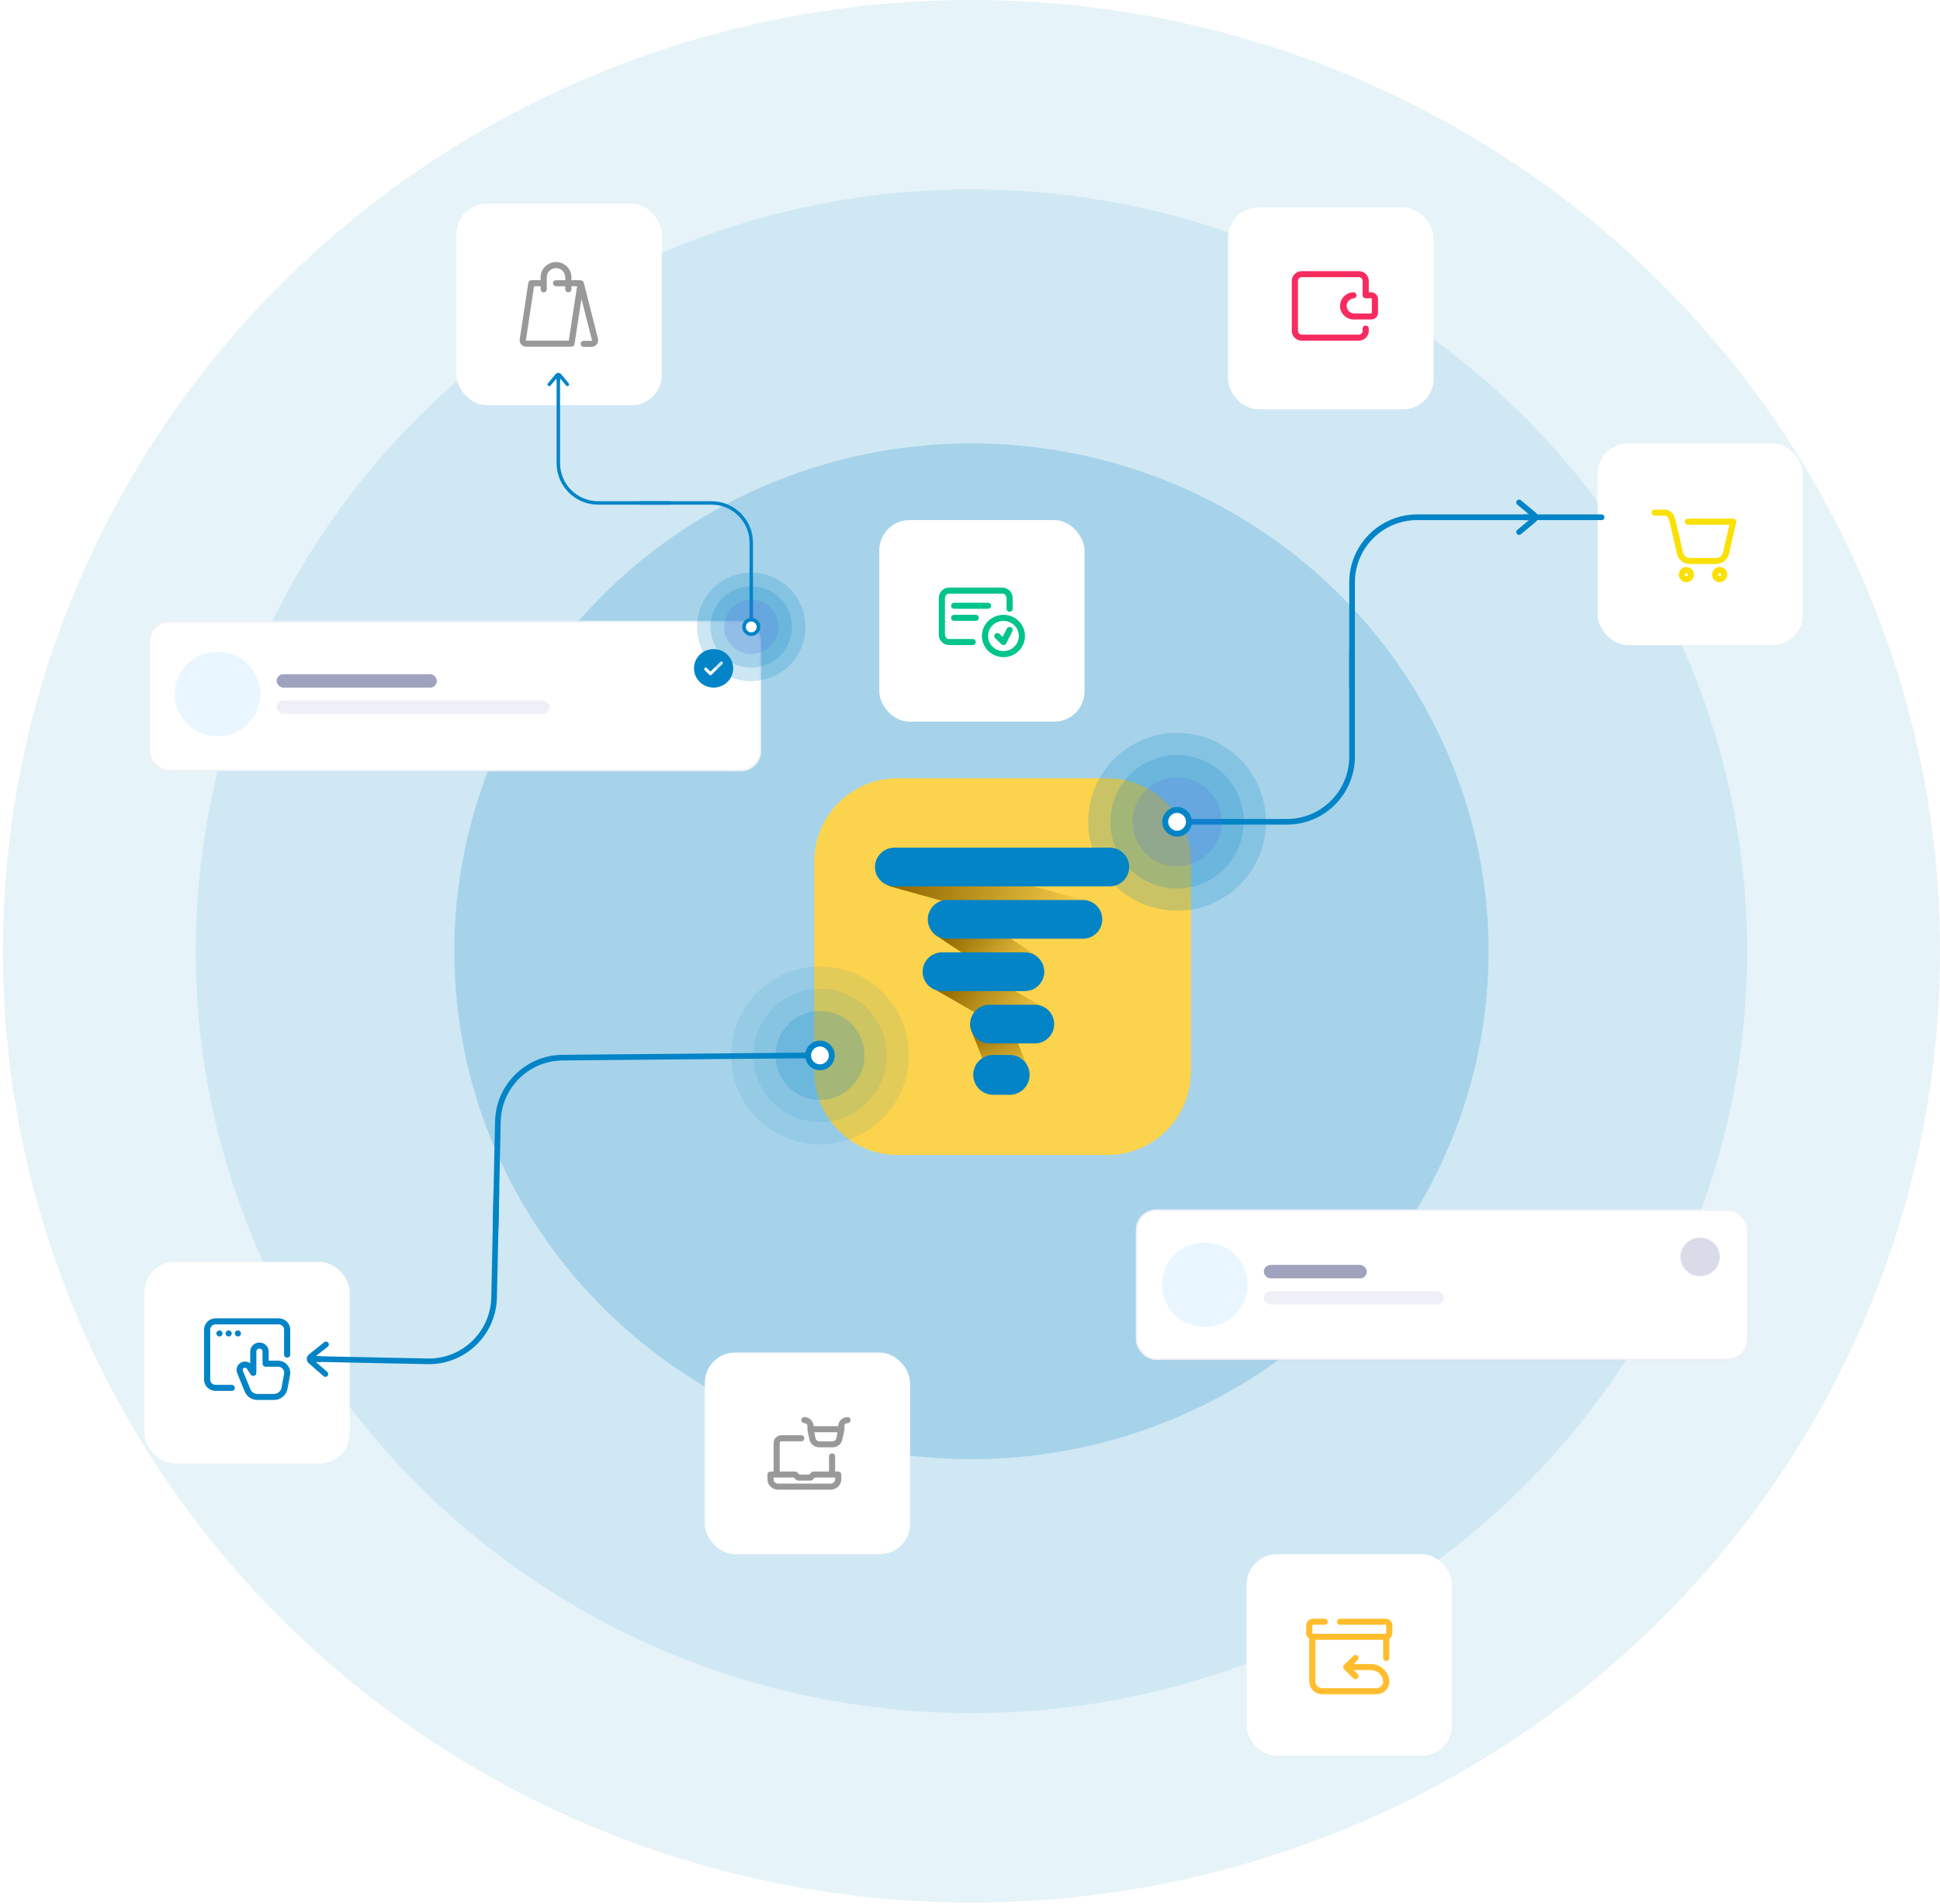 <svg width="536" height="526" viewBox="0 0 536 526" fill="none" xmlns="http://www.w3.org/2000/svg">
<ellipse cx="268.4" cy="262.76" rx="142.875" ry="140.291" fill="#0284C7" fill-opacity="0.2"/>
<ellipse cx="268.401" cy="262.76" rx="214.312" ry="210.436" fill="#0284C7" fill-opacity="0.1"/>
<ellipse cx="268.4" cy="262.76" rx="267.6" ry="262.76" fill="#0284C7" fill-opacity="0.1"/>
<rect x="441.404" y="122.496" width="56.706" height="55.68" rx="8.352" fill="white"/>
<rect x="242.934" y="143.655" width="56.706" height="55.68" rx="8.352" fill="white"/>
<rect x="194.734" y="373.614" width="56.706" height="55.68" rx="8.352" fill="white"/>
<path d="M305.991 215H248.009C235.301 215 225 225.301 225 238.009V295.991C225 308.699 235.301 319 248.009 319H305.991C318.699 319 329 308.699 329 295.991V238.009C329 225.301 318.699 215 305.991 215Z" fill="#FCD34D"/>
<path d="M305.991 215H248.009C235.301 215 225 225.301 225 238.009V295.991C225 308.699 235.301 319 248.009 319H305.991C318.699 319 329 308.699 329 295.991V238.009C329 225.301 318.699 215 305.991 215Z" fill="#FCD34D"/>
<path d="M300.125 248.872L249.373 234.711C246.532 233.918 243.585 235.579 242.793 238.421L242.792 238.422C241.999 241.263 243.66 244.209 246.502 245.002L297.253 259.163C300.095 259.956 303.041 258.295 303.834 255.453L303.834 255.452C304.627 252.611 302.966 249.665 300.125 248.872Z" fill="url(#paint0_linear_31_639)"/>
<path d="M306.633 234.146H247.091C244.141 234.146 241.75 236.537 241.75 239.487V239.488C241.75 242.438 244.141 244.83 247.091 244.83H306.633C309.583 244.83 311.975 242.438 311.975 239.488V239.487C311.975 236.537 309.583 234.146 306.633 234.146Z" fill="#0284C7"/>
<path d="M285.766 263.578L264.77 249.665C262.311 248.036 258.997 248.708 257.367 251.167L257.367 251.168C255.737 253.627 256.41 256.942 258.869 258.571L279.864 272.484C282.323 274.113 285.638 273.441 287.267 270.982L287.268 270.981C288.897 268.522 288.225 265.207 285.766 263.578Z" fill="url(#paint1_linear_31_639)"/>
<path d="M288.11 278.172L263.24 263.814C260.685 262.339 257.418 263.214 255.943 265.769L255.942 265.77C254.467 268.324 255.343 271.591 257.898 273.066L282.768 287.425C285.323 288.9 288.59 288.025 290.065 285.47L290.065 285.469C291.54 282.914 290.665 279.648 288.11 278.172Z" fill="url(#paint2_linear_31_639)"/>
<path d="M283.965 294.943L278.368 280.956C277.272 278.217 274.163 276.886 271.424 277.982L271.423 277.982C268.685 279.078 267.353 282.187 268.449 284.926L274.046 298.912C275.142 301.651 278.251 302.983 280.989 301.887L280.99 301.886C283.729 300.79 285.061 297.681 283.965 294.943Z" fill="url(#paint3_linear_31_639)"/>
<path d="M299.206 248.608H261.683C258.733 248.608 256.341 250.999 256.341 253.95V253.951C256.341 256.901 258.733 259.292 261.683 259.292H299.206C302.156 259.292 304.547 256.901 304.547 253.951V253.95C304.547 250.999 302.156 248.608 299.206 248.608Z" fill="#0284C7"/>
<path d="M283.181 263.07H260.25C257.3 263.07 254.908 265.462 254.908 268.412V268.413C254.908 271.363 257.3 273.754 260.25 273.754H283.181C286.131 273.754 288.523 271.363 288.523 268.413V268.412C288.523 265.462 286.131 263.07 283.181 263.07Z" fill="#0284C7"/>
<path d="M285.917 277.532H273.409C270.459 277.532 268.067 279.923 268.067 282.873V282.874C268.067 285.824 270.459 288.216 273.409 288.216H285.917C288.867 288.216 291.258 285.824 291.258 282.874V282.873C291.258 279.923 288.867 277.532 285.917 277.532Z" fill="#0284C7"/>
<path d="M278.967 291.392H274.4C271.358 291.392 268.892 293.858 268.892 296.899C268.892 299.941 271.358 302.407 274.4 302.407H278.967C282.008 302.407 284.474 299.941 284.474 296.899C284.474 293.858 282.008 291.392 278.967 291.392Z" fill="#0284C7"/>
<path d="M231.593 406.465H230.743V402.289C230.743 402.068 230.653 401.855 230.493 401.699C230.334 401.542 230.118 401.454 229.892 401.454C229.666 401.454 229.45 401.542 229.291 401.699C229.131 401.855 229.041 402.068 229.041 402.289V406.465H224.788C224.677 406.464 224.566 406.486 224.462 406.527C224.358 406.569 224.264 406.63 224.185 406.707L223.589 407.3H220.884L220.289 406.707C220.209 406.63 220.115 406.569 220.012 406.527C219.908 406.486 219.797 406.464 219.685 406.465H215.432V398.581C215.432 398.457 215.482 398.338 215.572 398.25C215.661 398.162 215.782 398.113 215.908 398.113H221.386C221.612 398.113 221.828 398.025 221.988 397.868C222.147 397.712 222.237 397.499 222.237 397.278C222.237 397.056 222.147 396.844 221.988 396.687C221.828 396.531 221.612 396.443 221.386 396.443H215.908C215.331 396.443 214.777 396.668 214.369 397.069C213.96 397.47 213.731 398.014 213.731 398.581V406.465H212.88C212.655 406.465 212.438 406.553 212.279 406.71C212.119 406.866 212.03 407.079 212.03 407.3V408.595C212.032 409.358 212.342 410.09 212.892 410.63C213.442 411.17 214.187 411.474 214.964 411.476H229.509C230.287 411.474 231.032 411.17 231.582 410.63C232.132 410.09 232.442 409.358 232.444 408.595V407.3C232.444 407.079 232.354 406.866 232.195 406.71C232.035 406.553 231.819 406.465 231.593 406.465ZM230.743 408.595C230.743 408.916 230.613 409.224 230.381 409.451C230.15 409.678 229.836 409.806 229.509 409.806H214.964C214.637 409.806 214.323 409.678 214.092 409.451C213.861 409.224 213.731 408.916 213.731 408.595V408.136H219.336L219.932 408.729C220.011 408.806 220.105 408.867 220.209 408.909C220.313 408.95 220.424 408.971 220.536 408.971H223.938C224.05 408.971 224.161 408.95 224.264 408.909C224.368 408.867 224.462 408.806 224.542 408.729L225.137 408.136H230.743V408.595Z" fill="#999999"/>
<path d="M234.145 391.431C233.468 391.431 232.819 391.695 232.341 392.165C231.862 392.635 231.593 393.273 231.593 393.937H224.788C224.788 393.273 224.52 392.635 224.041 392.165C223.563 391.695 222.913 391.431 222.237 391.431C222.011 391.431 221.795 391.519 221.635 391.676C221.476 391.833 221.386 392.045 221.386 392.267C221.386 392.488 221.476 392.701 221.635 392.857C221.795 393.014 222.011 393.102 222.237 393.102C222.462 393.102 222.679 393.19 222.838 393.347C222.998 393.503 223.087 393.716 223.087 393.937V394.772C223.087 394.772 223.087 394.831 223.087 394.864C223.083 394.889 223.083 394.914 223.087 394.939L223.632 397.612C223.756 398.227 224.095 398.781 224.591 399.177C225.086 399.573 225.706 399.788 226.345 399.784H230.037C230.673 399.784 231.289 399.568 231.781 399.172C232.272 398.776 232.609 398.224 232.733 397.612L233.294 394.939C233.299 394.914 233.299 394.889 233.294 394.864V394.772V393.937C233.294 393.716 233.384 393.503 233.543 393.347C233.703 393.19 233.919 393.102 234.145 393.102C234.371 393.102 234.587 393.014 234.746 392.857C234.906 392.701 234.996 392.488 234.996 392.267C234.996 392.045 234.906 391.833 234.746 391.676C234.587 391.519 234.371 391.431 234.145 391.431ZM231.066 397.278C231.019 397.512 230.891 397.724 230.703 397.876C230.515 398.028 230.28 398.112 230.037 398.113H226.345C226.102 398.112 225.866 398.028 225.679 397.876C225.491 397.724 225.363 397.512 225.316 397.278L224.976 395.607H231.406L231.066 397.278Z" fill="#999999"/>
<rect x="126.121" y="56.237" width="56.706" height="55.68" rx="8.352" fill="white"/>
<path d="M165.208 93.548L161.278 78.03C161.266 77.992 161.249 77.955 161.227 77.922C161.201 77.852 161.163 77.787 161.117 77.73L161.032 77.663C160.979 77.616 160.922 77.574 160.861 77.537H160.725C160.66 77.471 160.578 77.422 160.487 77.395H160.428H157.876V76.56C157.876 75.453 157.428 74.391 156.63 73.607C155.833 72.824 154.751 72.384 153.623 72.384C152.495 72.384 151.413 72.824 150.616 73.607C149.818 74.391 149.37 75.453 149.37 76.56V77.395H146.818C146.613 77.393 146.414 77.464 146.258 77.594C146.101 77.725 145.998 77.906 145.968 78.105L143.595 93.715C143.553 93.97 143.569 94.231 143.641 94.479C143.713 94.727 143.839 94.957 144.011 95.152C144.183 95.346 144.394 95.501 144.632 95.608C144.87 95.714 145.128 95.769 145.389 95.77H157.876C158.081 95.772 158.28 95.701 158.436 95.571C158.593 95.441 158.696 95.259 158.726 95.06L160.649 82.532L163.566 93.999C163.574 94.015 163.578 94.032 163.578 94.049C163.578 94.067 163.574 94.084 163.566 94.099C163.555 94.113 163.541 94.124 163.524 94.131C163.508 94.138 163.491 94.141 163.473 94.141H161.278C161.053 94.141 160.836 94.229 160.677 94.386C160.517 94.543 160.428 94.755 160.428 94.976C160.428 95.198 160.517 95.41 160.677 95.567C160.836 95.724 161.053 95.812 161.278 95.812H163.439C163.716 95.812 163.989 95.751 164.238 95.632C164.487 95.513 164.706 95.34 164.876 95.125C165.047 94.911 165.165 94.661 165.223 94.395C165.28 94.129 165.275 93.854 165.208 93.59V93.548ZM157.144 94.099H145.389C145.373 94.1 145.356 94.096 145.341 94.089C145.327 94.082 145.314 94.071 145.304 94.058C145.296 94.044 145.292 94.028 145.292 94.012C145.292 93.996 145.296 93.98 145.304 93.966L147.55 79.066H149.37V79.901C149.37 80.123 149.46 80.335 149.619 80.492C149.779 80.648 149.995 80.736 150.221 80.736C150.446 80.736 150.663 80.648 150.822 80.492C150.982 80.335 151.071 80.123 151.071 79.901V76.56C151.071 75.896 151.34 75.258 151.819 74.788C152.297 74.319 152.946 74.055 153.623 74.055C154.3 74.055 154.949 74.319 155.427 74.788C155.906 75.258 156.175 75.896 156.175 76.56V77.395H153.623C153.397 77.395 153.181 77.483 153.021 77.64C152.862 77.797 152.772 78.009 152.772 78.231C152.772 78.452 152.862 78.665 153.021 78.821C153.181 78.978 153.397 79.066 153.623 79.066H156.175V79.901C156.175 80.123 156.264 80.335 156.424 80.492C156.583 80.648 156.8 80.736 157.025 80.736C157.251 80.736 157.467 80.648 157.627 80.492C157.786 80.335 157.876 80.123 157.876 79.901V79.066H159.441L157.144 94.099Z" fill="#999999"/>
<rect x="339.334" y="57.351" width="56.706" height="55.68" rx="8.352" fill="white"/>
<rect x="339.334" y="57.351" width="56.706" height="55.68" rx="8.352" fill="white"/>
<path d="M378.832 80.736H378.177V77.596C378.177 76.878 377.887 76.19 377.37 75.682C376.853 75.175 376.152 74.89 375.422 74.89H359.669C358.938 74.89 358.237 75.175 357.72 75.682C357.203 76.19 356.913 76.878 356.913 77.596V91.393C356.913 92.111 357.203 92.799 357.72 93.307C358.237 93.814 358.938 94.099 359.669 94.099H375.422C376.152 94.099 376.853 93.814 377.37 93.307C377.887 92.799 378.177 92.111 378.177 91.393V90.759C378.177 90.537 378.088 90.325 377.928 90.168C377.769 90.011 377.552 89.923 377.327 89.923C377.101 89.923 376.885 90.011 376.725 90.168C376.566 90.325 376.476 90.537 376.476 90.759V91.393C376.474 91.667 376.362 91.93 376.165 92.123C375.968 92.317 375.701 92.427 375.422 92.429H359.669C359.39 92.427 359.123 92.317 358.925 92.123C358.728 91.93 358.616 91.667 358.614 91.393V77.596C358.616 77.322 358.728 77.06 358.925 76.866C359.123 76.672 359.39 76.562 359.669 76.56H375.422C375.701 76.562 375.968 76.672 376.165 76.866C376.362 77.06 376.474 77.322 376.476 77.596V81.571C376.476 81.793 376.566 82.005 376.725 82.162C376.885 82.319 377.101 82.407 377.327 82.407H378.832C378.858 82.407 378.883 82.412 378.907 82.421C378.931 82.431 378.953 82.445 378.971 82.463C378.989 82.481 379.003 82.502 379.013 82.525C379.023 82.549 379.028 82.573 379.028 82.599V86.391C379.028 86.442 379.007 86.49 378.971 86.526C378.934 86.562 378.884 86.583 378.832 86.583H374.35C373.786 86.623 373.229 86.441 372.801 86.077C372.374 85.714 372.111 85.199 372.07 84.645C372.03 84.091 372.215 83.544 372.585 83.124C372.955 82.705 373.48 82.447 374.044 82.407C374.269 82.376 374.473 82.258 374.61 82.079C374.747 81.901 374.807 81.676 374.775 81.454C374.743 81.233 374.624 81.033 374.442 80.898C374.26 80.763 374.031 80.705 373.805 80.736C373.303 80.771 372.812 80.903 372.361 81.125C371.911 81.346 371.509 81.652 371.179 82.026C370.512 82.781 370.178 83.765 370.25 84.762C370.322 85.759 370.795 86.686 371.564 87.341C372.332 87.996 373.335 88.324 374.35 88.253H378.832C379.335 88.253 379.818 88.057 380.174 87.707C380.529 87.358 380.729 86.885 380.729 86.391V82.599C380.729 82.105 380.529 81.631 380.174 81.282C379.818 80.932 379.335 80.736 378.832 80.736Z" fill="#F82B60"/>
<path d="M268.735 176.506H262.109C261.548 176.506 261.08 175.88 261.08 175.145V165.339C261.08 164.604 261.548 163.978 262.109 163.978H277.063C277.624 163.978 278.092 164.604 278.092 165.339V168.154C278.092 168.376 278.181 168.588 278.341 168.745C278.5 168.901 278.717 168.989 278.942 168.989C279.168 168.989 279.384 168.901 279.544 168.745C279.703 168.588 279.793 168.376 279.793 168.154V165.339C279.837 164.583 279.575 163.839 279.064 163.271C278.552 162.703 277.833 162.357 277.063 162.308H262.109C261.339 162.357 260.62 162.703 260.108 163.271C259.597 163.839 259.335 164.583 259.379 165.339V175.145C259.335 175.902 259.597 176.645 260.108 177.213C260.62 177.781 261.339 178.127 262.109 178.176H268.735C268.961 178.176 269.177 178.088 269.337 177.932C269.496 177.775 269.586 177.563 269.586 177.341C269.586 177.12 269.496 176.907 269.337 176.751C269.177 176.594 268.961 176.506 268.735 176.506Z" fill="#00C48C"/>
<path d="M263.632 166.484C263.406 166.484 263.19 166.572 263.03 166.728C262.871 166.885 262.781 167.097 262.781 167.319C262.781 167.54 262.871 167.753 263.03 167.909C263.19 168.066 263.406 168.154 263.632 168.154H272.988C273.214 168.154 273.43 168.066 273.59 167.909C273.749 167.753 273.839 167.54 273.839 167.319C273.839 167.097 273.749 166.885 273.59 166.728C273.43 166.572 273.214 166.484 272.988 166.484H263.632Z" fill="#00C48C"/>
<path d="M269.586 169.824H263.632C263.406 169.824 263.19 169.912 263.03 170.069C262.871 170.226 262.781 170.438 262.781 170.66C262.781 170.881 262.871 171.094 263.03 171.25C263.19 171.407 263.406 171.495 263.632 171.495H269.586C269.812 171.495 270.028 171.407 270.187 171.25C270.347 171.094 270.437 170.881 270.437 170.66C270.437 170.438 270.347 170.226 270.187 170.069C270.028 169.912 269.812 169.824 269.586 169.824Z" fill="#00C48C"/>
<path d="M277.241 169.824C276.064 169.824 274.912 170.167 273.933 170.81C272.954 171.452 272.191 172.365 271.74 173.434C271.29 174.502 271.172 175.677 271.402 176.811C271.631 177.946 272.198 178.987 273.031 179.805C273.864 180.623 274.925 181.179 276.08 181.405C277.235 181.63 278.432 181.515 279.52 181.072C280.608 180.63 281.538 179.88 282.192 178.919C282.846 177.957 283.195 176.827 283.195 175.671C283.195 174.12 282.568 172.633 281.451 171.537C280.335 170.44 278.82 169.824 277.241 169.824ZM277.241 179.847C276.4 179.847 275.578 179.602 274.878 179.143C274.179 178.684 273.634 178.032 273.312 177.269C272.99 176.506 272.906 175.666 273.07 174.856C273.234 174.046 273.639 173.302 274.234 172.718C274.829 172.134 275.587 171.736 276.412 171.575C277.236 171.414 278.092 171.497 278.869 171.813C279.646 172.129 280.31 172.664 280.777 173.351C281.245 174.038 281.494 174.845 281.494 175.671C281.494 176.778 281.046 177.841 280.248 178.624C279.451 179.407 278.369 179.847 277.241 179.847Z" fill="#00C48C"/>
<path d="M279.325 173.257C279.124 173.158 278.892 173.141 278.678 173.21C278.464 173.279 278.287 173.428 278.185 173.625L277.012 175.93L276.161 175.095C276.001 174.937 275.784 174.849 275.557 174.849C275.33 174.849 275.113 174.937 274.953 175.095C274.793 175.252 274.703 175.465 274.703 175.688C274.703 175.91 274.793 176.123 274.953 176.281L276.654 177.951C276.813 178.097 277.023 178.178 277.241 178.176H277.377C277.51 178.155 277.635 178.103 277.743 178.024C277.851 177.946 277.938 177.843 277.998 177.725L279.699 174.385C279.751 174.287 279.782 174.179 279.791 174.07C279.8 173.96 279.786 173.849 279.751 173.744C279.717 173.64 279.661 173.542 279.588 173.459C279.515 173.375 279.425 173.307 279.325 173.257Z" fill="#00C48C"/>
<rect x="344.438" y="429.294" width="56.706" height="55.68" rx="8.352" fill="white"/>
<path d="M382.827 447.112H370.239C370.013 447.112 369.797 447.2 369.637 447.356C369.478 447.513 369.388 447.725 369.388 447.947C369.388 448.168 369.478 448.381 369.637 448.537C369.797 448.694 370.013 448.782 370.239 448.782H382.827C382.872 448.782 382.916 448.8 382.948 448.831C382.98 448.862 382.997 448.905 382.997 448.949V451.121C382.997 451.165 382.98 451.207 382.948 451.239C382.916 451.27 382.872 451.288 382.827 451.288H362.753C362.708 451.288 362.665 451.27 362.633 451.239C362.601 451.207 362.583 451.165 362.583 451.121V448.949C362.583 448.905 362.601 448.862 362.633 448.831C362.665 448.8 362.708 448.782 362.753 448.782H365.986C366.211 448.782 366.428 448.694 366.587 448.537C366.747 448.381 366.836 448.168 366.836 447.947C366.836 447.725 366.747 447.513 366.587 447.356C366.428 447.2 366.211 447.112 365.986 447.112H362.753C362.258 447.114 361.783 447.308 361.433 447.652C361.082 447.996 360.884 448.462 360.882 448.949V451.121C360.883 451.426 360.961 451.726 361.109 451.995C361.258 452.263 361.472 452.491 361.733 452.657V464.467C361.733 465.402 362.111 466.298 362.784 466.959C363.457 467.62 364.37 467.992 365.322 467.992H380.259C381.15 467.998 382.011 467.678 382.675 467.095C383.339 466.511 383.757 465.705 383.848 464.835C383.857 464.774 383.857 464.712 383.848 464.651C383.848 464.609 383.848 464.567 383.848 464.526C383.848 464.484 383.848 464.484 383.848 464.467C383.852 464.445 383.852 464.422 383.848 464.4C383.782 463.115 383.216 461.904 382.266 461.018C381.316 460.131 380.055 459.638 378.744 459.64H373.99L375.095 458.562C375.256 458.405 375.346 458.192 375.346 457.969C375.346 457.747 375.256 457.533 375.095 457.376C374.935 457.219 374.718 457.131 374.492 457.131C374.265 457.131 374.048 457.219 373.888 457.376L371.336 459.882C371.258 459.961 371.198 460.055 371.157 460.157C371.072 460.361 371.072 460.589 371.157 460.792C371.198 460.895 371.258 460.988 371.336 461.068L373.888 463.573C373.967 463.652 374.061 463.714 374.164 463.756C374.268 463.799 374.379 463.82 374.492 463.82C374.604 463.82 374.715 463.799 374.819 463.756C374.922 463.714 375.016 463.652 375.095 463.573C375.175 463.496 375.238 463.403 375.282 463.302C375.325 463.2 375.347 463.091 375.347 462.98C375.347 462.87 375.325 462.761 375.282 462.659C375.238 462.557 375.175 462.465 375.095 462.387L373.99 461.31H378.744C379.631 461.31 380.482 461.649 381.118 462.256C381.753 462.863 382.122 463.689 382.147 464.559C382.121 465.034 381.911 465.481 381.56 465.809C381.208 466.136 380.743 466.32 380.259 466.321H365.322C364.822 466.319 364.343 466.123 363.99 465.776C363.636 465.428 363.436 464.958 363.434 464.467V452.958H382.147V457.969C382.147 458.191 382.236 458.403 382.396 458.56C382.555 458.716 382.772 458.804 382.997 458.804C383.223 458.804 383.439 458.716 383.599 458.56C383.758 458.403 383.848 458.191 383.848 457.969V452.657C384.109 452.491 384.323 452.263 384.471 451.995C384.62 451.726 384.698 451.426 384.699 451.121V448.949C384.696 448.462 384.498 447.996 384.148 447.652C383.798 447.308 383.323 447.114 382.827 447.112Z" fill="#FFBD2E"/>
<path d="M325.212 226.996H355.549C365.497 226.996 373.561 218.931 373.561 208.984V179.717" stroke="#0284C7" stroke-width="1.562" stroke-linecap="round" stroke-linejoin="round"/>
<path d="M442.5 142.874H391.574C381.626 142.874 373.561 150.938 373.561 160.886V190.153" stroke="#0284C7" stroke-width="1.562" stroke-linecap="round" stroke-linejoin="round"/>
<circle cx="325.212" cy="226.997" r="12.281" fill="#7B61FF" fill-opacity="0.2"/>
<circle cx="325.212" cy="226.996" r="18.422" fill="#0284C7" fill-opacity="0.2"/>
<circle cx="325.212" cy="226.996" r="24.562" fill="#0284C7" fill-opacity="0.2"/>
<path fill-rule="evenodd" clip-rule="evenodd" d="M325.212 230.271C327.02 230.271 328.487 228.805 328.487 226.997C328.487 225.188 327.02 223.722 325.212 223.722C323.403 223.722 321.937 225.188 321.937 226.997C321.937 228.805 323.403 230.271 325.212 230.271Z" fill="white" stroke="#0284C7" stroke-width="1.637"/>
<line x1="421.344" y1="142.874" x2="422.572" y2="142.874" stroke="#0284C7" stroke-width="1.637" stroke-linecap="round" stroke-linejoin="round"/>
<path d="M419.706 146.968L423.864 143.503C424.257 143.176 424.257 142.572 423.864 142.245L419.706 138.78" stroke="#0284C7" stroke-width="1.562" stroke-linecap="round"/>
<path d="M479.524 143.58C479.446 143.482 479.347 143.402 479.235 143.347C479.122 143.292 478.998 143.263 478.873 143.263H466.345C466.123 143.263 465.911 143.351 465.754 143.507C465.597 143.664 465.509 143.876 465.509 144.098C465.509 144.319 465.597 144.532 465.754 144.689C465.911 144.845 466.123 144.933 466.345 144.933H477.82L476.058 152.592C475.959 153.027 475.715 153.416 475.366 153.694C475.017 153.971 474.583 154.122 474.137 154.12H466.904C466.458 154.122 466.025 153.971 465.675 153.694C465.326 153.416 465.082 153.027 464.983 152.592L463.004 143.914V143.831L462.578 142.686C462.391 142.125 462.032 141.637 461.552 141.291C461.073 140.945 460.497 140.758 459.905 140.757H457.157C456.936 140.757 456.724 140.845 456.567 141.002C456.41 141.158 456.322 141.371 456.322 141.592C456.322 141.814 456.41 142.026 456.567 142.183C456.724 142.34 456.936 142.428 457.157 142.428H459.905C460.146 142.428 460.38 142.504 460.575 142.645C460.77 142.785 460.916 142.984 460.991 143.213L461.333 144.323L463.321 152.968C463.505 153.778 463.961 154.5 464.613 155.014C465.265 155.527 466.074 155.802 466.904 155.791H474.137C474.962 155.794 475.763 155.516 476.408 155.003C477.053 154.49 477.504 153.772 477.687 152.968L479.708 144.282C479.732 144.158 479.728 144.031 479.696 143.91C479.664 143.788 479.606 143.676 479.524 143.58Z" fill="#FBE005"/>
<path d="M465.927 156.626C465.514 156.626 465.11 156.748 464.767 156.978C464.424 157.207 464.156 157.533 463.998 157.915C463.84 158.296 463.799 158.716 463.879 159.121C463.96 159.526 464.159 159.898 464.451 160.19C464.743 160.482 465.115 160.681 465.52 160.762C465.925 160.842 466.345 160.801 466.726 160.643C467.108 160.485 467.434 160.217 467.663 159.874C467.893 159.531 468.015 159.127 468.015 158.714C468.015 158.16 467.795 157.629 467.403 157.238C467.012 156.846 466.481 156.626 465.927 156.626ZM465.927 159.132C465.844 159.132 465.764 159.107 465.695 159.061C465.626 159.015 465.573 158.95 465.541 158.874C465.51 158.797 465.501 158.714 465.517 158.633C465.534 158.552 465.573 158.477 465.632 158.419C465.69 158.36 465.765 158.321 465.846 158.304C465.927 158.288 466.011 158.297 466.087 158.328C466.163 158.36 466.228 158.413 466.274 158.482C466.32 158.551 466.345 158.631 466.345 158.714C466.345 158.825 466.301 158.931 466.222 159.009C466.144 159.088 466.038 159.132 465.927 159.132Z" fill="#FBE005"/>
<path d="M475.114 156.626C474.701 156.626 474.298 156.748 473.954 156.978C473.611 157.207 473.343 157.533 473.185 157.915C473.027 158.296 472.986 158.716 473.066 159.121C473.147 159.526 473.346 159.898 473.638 160.19C473.93 160.482 474.302 160.681 474.707 160.762C475.112 160.842 475.532 160.801 475.913 160.643C476.295 160.485 476.621 160.217 476.85 159.874C477.08 159.531 477.202 159.127 477.202 158.714C477.202 158.16 476.982 157.629 476.591 157.238C476.199 156.846 475.668 156.626 475.114 156.626ZM475.114 159.132C475.032 159.132 474.951 159.107 474.882 159.061C474.814 159.015 474.76 158.95 474.728 158.874C474.697 158.797 474.689 158.714 474.705 158.633C474.721 158.552 474.761 158.477 474.819 158.419C474.877 158.36 474.952 158.321 475.033 158.304C475.114 158.288 475.198 158.297 475.274 158.328C475.35 158.36 475.416 158.413 475.461 158.482C475.507 158.551 475.532 158.631 475.532 158.714C475.532 158.825 475.488 158.931 475.41 159.009C475.331 159.088 475.225 159.132 475.114 159.132Z" fill="#FBE005"/>
<rect x="39.928" y="348.558" width="56.706" height="55.68" rx="8.352" fill="white"/>
<path d="M64.028 382.523H59.554C59.161 382.523 58.785 382.37 58.507 382.097C58.23 381.824 58.074 381.455 58.074 381.069V367.272C58.074 366.886 58.23 366.517 58.507 366.244C58.785 365.972 59.161 365.819 59.554 365.819H77.008C77.4 365.819 77.777 365.972 78.054 366.244C78.332 366.517 78.488 366.886 78.488 367.272V374.171C78.488 374.392 78.577 374.605 78.737 374.761C78.896 374.918 79.113 375.006 79.338 375.006C79.564 375.006 79.78 374.918 79.94 374.761C80.099 374.605 80.189 374.392 80.189 374.171V367.272C80.187 366.444 79.851 365.651 79.255 365.066C78.659 364.48 77.851 364.15 77.008 364.148H59.554C58.711 364.15 57.903 364.48 57.307 365.066C56.711 365.651 56.375 366.444 56.373 367.272V381.069C56.375 381.897 56.711 382.69 57.307 383.276C57.903 383.861 58.711 384.191 59.554 384.193H64.028C64.253 384.193 64.47 384.105 64.629 383.948C64.789 383.792 64.878 383.579 64.878 383.358C64.878 383.136 64.789 382.924 64.629 382.767C64.47 382.611 64.253 382.523 64.028 382.523Z" fill="#0284C7"/>
<path d="M60.626 367.489C60.457 367.489 60.293 367.538 60.153 367.63C60.013 367.722 59.904 367.852 59.84 368.005C59.775 368.157 59.758 368.325 59.791 368.487C59.824 368.649 59.905 368.798 60.024 368.915C60.143 369.032 60.294 369.111 60.459 369.143C60.624 369.176 60.796 369.159 60.951 369.096C61.106 369.033 61.239 368.926 61.333 368.788C61.426 368.651 61.476 368.489 61.476 368.324C61.476 368.103 61.386 367.89 61.227 367.734C61.067 367.577 60.851 367.489 60.626 367.489Z" fill="#0284C7"/>
<path d="M63.177 367.489C63.009 367.489 62.844 367.538 62.705 367.63C62.565 367.722 62.456 367.852 62.391 368.005C62.327 368.157 62.31 368.325 62.343 368.487C62.376 368.649 62.457 368.798 62.576 368.915C62.695 369.032 62.846 369.111 63.011 369.143C63.176 369.176 63.347 369.159 63.503 369.096C63.658 369.033 63.791 368.926 63.885 368.788C63.978 368.651 64.028 368.489 64.028 368.324C64.028 368.103 63.938 367.89 63.779 367.734C63.619 367.577 63.403 367.489 63.177 367.489Z" fill="#0284C7"/>
<path d="M66.58 368.324C66.58 368.103 66.49 367.89 66.33 367.734C66.171 367.577 65.955 367.489 65.729 367.489C65.561 367.489 65.396 367.538 65.256 367.63C65.117 367.722 65.007 367.852 64.943 368.005C64.879 368.157 64.862 368.325 64.895 368.487C64.928 368.649 65.009 368.798 65.127 368.915C65.246 369.032 65.398 369.111 65.563 369.143C65.728 369.176 65.899 369.159 66.055 369.096C66.21 369.033 66.343 368.926 66.436 368.788C66.53 368.651 66.58 368.489 66.58 368.324Z" fill="#0284C7"/>
<path d="M79.398 377.052C79.08 376.675 78.681 376.37 78.23 376.161C77.778 375.952 77.286 375.842 76.787 375.841H74.235V373.335C74.235 372.671 73.966 372.034 73.487 371.564C73.009 371.094 72.36 370.83 71.683 370.83C71.006 370.83 70.357 371.094 69.879 371.564C69.4 372.034 69.131 372.671 69.131 373.335V376.568C68.723 376.26 68.223 376.093 67.708 376.092C67.194 376.091 66.693 376.256 66.283 376.561C65.873 376.867 65.577 377.296 65.44 377.783C65.303 378.27 65.333 378.788 65.525 379.257L67.592 384.343C67.876 385.039 68.365 385.635 68.998 386.055C69.63 386.475 70.376 386.699 71.139 386.699H75.672C76.568 386.701 77.436 386.393 78.123 385.829C78.811 385.266 79.274 384.482 79.432 383.617L80.138 379.817C80.231 379.331 80.212 378.831 80.084 378.353C79.956 377.875 79.722 377.43 79.398 377.052ZM75.672 385.028H71.139C70.715 385.03 70.3 384.906 69.949 384.672C69.599 384.437 69.328 384.105 69.174 383.717L67.099 378.631C67.065 378.554 67.047 378.472 67.047 378.388C67.047 378.305 67.065 378.223 67.099 378.146C67.138 378.064 67.195 377.991 67.265 377.932C67.336 377.873 67.418 377.829 67.507 377.804C67.572 377.796 67.637 377.796 67.702 377.804C67.811 377.803 67.918 377.829 68.013 377.881C68.108 377.932 68.189 378.006 68.247 378.096L69.242 379.658C69.34 379.813 69.487 379.931 69.661 379.996C69.835 380.061 70.025 380.068 70.203 380.017C70.389 379.968 70.552 379.859 70.666 379.707C70.781 379.556 70.839 379.37 70.832 379.182V373.335C70.832 373.114 70.922 372.901 71.082 372.745C71.241 372.588 71.457 372.5 71.683 372.5C71.909 372.5 72.125 372.588 72.285 372.745C72.444 372.901 72.534 373.114 72.534 373.335V376.676C72.534 376.898 72.623 377.11 72.783 377.267C72.942 377.423 73.159 377.511 73.384 377.511H76.787C77.042 377.506 77.295 377.558 77.527 377.662C77.759 377.766 77.965 377.92 78.128 378.112C78.291 378.305 78.409 378.531 78.471 378.774C78.533 379.017 78.539 379.27 78.488 379.516L77.765 383.358C77.666 383.831 77.404 384.256 77.023 384.56C76.641 384.865 76.164 385.03 75.672 385.028Z" fill="#0284C7"/>
<path d="M226.5 291.5L155.419 292.14C145.68 292.227 137.769 300.04 137.559 309.777L136.918 339.565" stroke="#0284C7" stroke-width="1.562" stroke-linecap="round" stroke-linejoin="round"/>
<path d="M87.786 375.397L118.117 376.026C128.063 376.232 136.299 368.337 136.513 358.392L137.143 329.132" stroke="#0284C7" stroke-width="1.562" stroke-linecap="round" stroke-linejoin="round"/>
<circle cx="12.281" cy="12.281" r="12.281" transform="matrix(-1 -0.021 0.022 -1 238.556 304.065)" fill="#0284C7" fill-opacity="0.2"/>
<circle cx="18.422" cy="18.422" r="18.422" transform="matrix(-1 -0.021 0.022 -1 244.564 310.332)" fill="#0284C7" fill-opacity="0.1"/>
<circle cx="24.562" cy="24.562" r="24.562" transform="matrix(-1 -0.021 0.022 -1 250.571 316.598)" fill="#0284C7" fill-opacity="0.1"/>
<path fill-rule="evenodd" clip-rule="evenodd" d="M226.613 288.258C224.805 288.22 223.307 289.656 223.268 291.464C223.229 293.273 224.664 294.769 226.472 294.806C228.28 294.844 229.778 293.408 229.817 291.6C229.856 289.792 228.421 288.296 226.613 288.258Z" fill="white" stroke="#0284C7" stroke-width="1.637"/>
<line x1="0.819" y1="-0.819" x2="2.047" y2="-0.819" transform="matrix(-1 -0.021 0.022 -1 89.189 374.606)" stroke="#0284C7" stroke-width="1.637" stroke-linecap="round" stroke-linejoin="round"/>
<path d="M90.078 371.349L85.847 374.727C85.447 375.046 85.434 375.649 85.82 375.985L89.902 379.535" stroke="#0284C7" stroke-width="1.562" stroke-linecap="round"/>
<g filter="url(#filter0_d_31_639)">
<rect x="43.776" y="173.277" width="163.784" height="37.797" rx="5.394" fill="#FF0000" fill-opacity="0.01"/>
</g>
<rect x="41.27" y="171.702" width="168.834" height="41.135" rx="5.406" fill="white" stroke="#EFF0F7" stroke-width="0.415"/>
<path d="M197.158 189.925C200.149 189.925 202.574 187.544 202.574 184.607C202.574 181.671 200.149 179.29 197.158 179.29C194.167 179.29 191.743 181.671 191.743 184.607C191.743 187.544 194.167 189.925 197.158 189.925Z" fill="#0284C7"/>
<path d="M195.001 184.819L196.295 186.09L199.316 183.124" stroke="white" stroke-width="0.835" stroke-linecap="round" stroke-linejoin="round"/>
<rect x="76.427" y="186.229" width="44.283" height="3.705" rx="1.852" fill="#A0A3BD"/>
<rect x="76.426" y="193.458" width="75.419" height="3.705" rx="1.852" fill="#EFF0F7"/>
<path d="M48.282 191.696C48.282 185.28 53.483 180.078 59.899 180.078H60.327C66.743 180.078 71.945 185.28 71.945 191.696C71.945 198.112 66.743 203.314 60.327 203.314H59.899C53.483 203.314 48.282 198.112 48.282 191.696Z" fill="#E9F6FF"/>
<g filter="url(#filter1_d_31_639)">
<rect x="316.531" y="335.864" width="163.784" height="37.825" rx="5.394" fill="#FF0000" fill-opacity="0.01"/>
</g>
<rect x="314.024" y="334.288" width="168.834" height="41.166" rx="5.406" fill="white" stroke="#EFF0F7" stroke-width="0.415"/>
<path d="M469.711 352.511C472.702 352.511 475.127 350.13 475.127 347.193C475.127 344.257 472.702 341.876 469.711 341.876C466.72 341.876 464.296 344.257 464.296 347.193C464.296 350.13 466.72 352.511 469.711 352.511Z" fill="#D9DBE9"/>
<rect x="349.181" y="349.405" width="28.46" height="3.705" rx="1.852" fill="#A0A3BD"/>
<rect x="349.181" y="356.634" width="49.695" height="3.705" rx="1.852" fill="#EFF0F7"/>
<path d="M321.036 354.872C321.036 348.455 326.237 343.254 332.654 343.254H333.082C339.498 343.254 344.699 348.455 344.699 354.872C344.699 361.288 339.498 366.489 333.082 366.489H332.654C326.237 366.489 321.036 361.288 321.036 354.872Z" fill="#E9F6FF"/>
<path d="M207.564 173.165V149.907C207.564 143.84 202.646 138.922 196.579 138.922H176.73" stroke="#0284C7" stroke-width="0.953" stroke-linecap="round" stroke-linejoin="round"/>
<path d="M154.26 104.679V127.937C154.26 134.004 159.179 138.922 165.245 138.922H185.094" stroke="#0284C7" stroke-width="0.953" stroke-linecap="round" stroke-linejoin="round"/>
<circle cx="207.565" cy="173.165" r="7.49" transform="rotate(-90 207.565 173.165)" fill="#7B61FF" fill-opacity="0.2"/>
<circle cx="207.564" cy="173.165" r="11.235" transform="rotate(-90 207.564 173.165)" fill="#0284C7" fill-opacity="0.2"/>
<circle cx="207.564" cy="173.165" r="14.98" transform="rotate(-90 207.564 173.165)" fill="#0284C7" fill-opacity="0.2"/>
<path fill-rule="evenodd" clip-rule="evenodd" d="M209.562 173.165C209.562 172.062 208.668 171.168 207.565 171.168C206.461 171.168 205.567 172.062 205.567 173.165C205.567 174.268 206.461 175.162 207.565 175.162C208.668 175.162 209.562 174.268 209.562 173.165Z" fill="white" stroke="#0284C7" stroke-width="0.999"/>
<line x1="154.261" y1="105.178" x2="154.261" y2="104.429" stroke="#0284C7" stroke-width="0.999" stroke-linecap="round" stroke-linejoin="round"/>
<path d="M156.757 106.177L154.644 103.641C154.445 103.401 154.077 103.401 153.877 103.641L151.764 106.177" stroke="#0284C7" stroke-width="0.953" stroke-linecap="round"/>
<defs>
<filter id="filter0_d_31_639" x="38.938" y="170.588" width="173.46" height="47.473" filterUnits="userSpaceOnUse" color-interpolation-filters="sRGB">
<feFlood flood-opacity="0" result="BackgroundImageFix"/>
<feColorMatrix in="SourceAlpha" type="matrix" values="0 0 0 0 0 0 0 0 0 0 0 0 0 0 0 0 0 0 127 0" result="hardAlpha"/>
<feOffset dy="2.149"/>
<feGaussianBlur stdDeviation="2.419"/>
<feColorMatrix type="matrix" values="0 0 0 0 0.125 0 0 0 0 0.141 0 0 0 0 0.541 0 0 0 0.1 0"/>
<feBlend mode="normal" in2="BackgroundImageFix" result="effect1_dropShadow_31_639"/>
<feBlend mode="normal" in="SourceGraphic" in2="effect1_dropShadow_31_639" result="shape"/>
</filter>
<filter id="filter1_d_31_639" x="313.767" y="335.864" width="169.311" height="43.568" filterUnits="userSpaceOnUse" color-interpolation-filters="sRGB">
<feFlood flood-opacity="0" result="BackgroundImageFix"/>
<feColorMatrix in="SourceAlpha" type="matrix" values="0 0 0 0 0 0 0 0 0 0 0 0 0 0 0 0 0 0 127 0" result="hardAlpha"/>
<feOffset dy="2.979"/>
<feGaussianBlur stdDeviation="1.382"/>
<feColorMatrix type="matrix" values="0 0 0 0 0.125 0 0 0 0 0.141 0 0 0 0 0.541 0 0 0 0.1 0"/>
<feBlend mode="normal" in2="BackgroundImageFix" result="effect1_dropShadow_31_639"/>
<feBlend mode="normal" in="SourceGraphic" in2="effect1_dropShadow_31_639" result="shape"/>
</filter>
<linearGradient id="paint0_linear_31_639" x1="244.766" y1="239.061" x2="303.993" y2="255.393" gradientUnits="userSpaceOnUse">
<stop offset="0.08" stop-color="#916900"/>
<stop offset="0.95" stop-color="#FCD34D"/>
</linearGradient>
<linearGradient id="paint1_linear_31_639" x1="261.295" y1="253.793" x2="287.717" y2="271.269" gradientUnits="userSpaceOnUse">
<stop offset="0.08" stop-color="#916900"/>
<stop offset="0.95" stop-color="#FCD34D"/>
</linearGradient>
<linearGradient id="paint2_linear_31_639" x1="259.703" y1="267.902" x2="290.456" y2="285.745" gradientUnits="userSpaceOnUse">
<stop offset="0.08" stop-color="#916900"/>
<stop offset="0.95" stop-color="#FCD34D"/>
</linearGradient>
<linearGradient id="paint3_linear_31_639" x1="279.966" y1="299.983" x2="273.101" y2="281.629" gradientUnits="userSpaceOnUse">
<stop offset="0.05" stop-color="#FCD34D"/>
<stop offset="0.92" stop-color="#916900"/>
</linearGradient>
</defs>
</svg>

